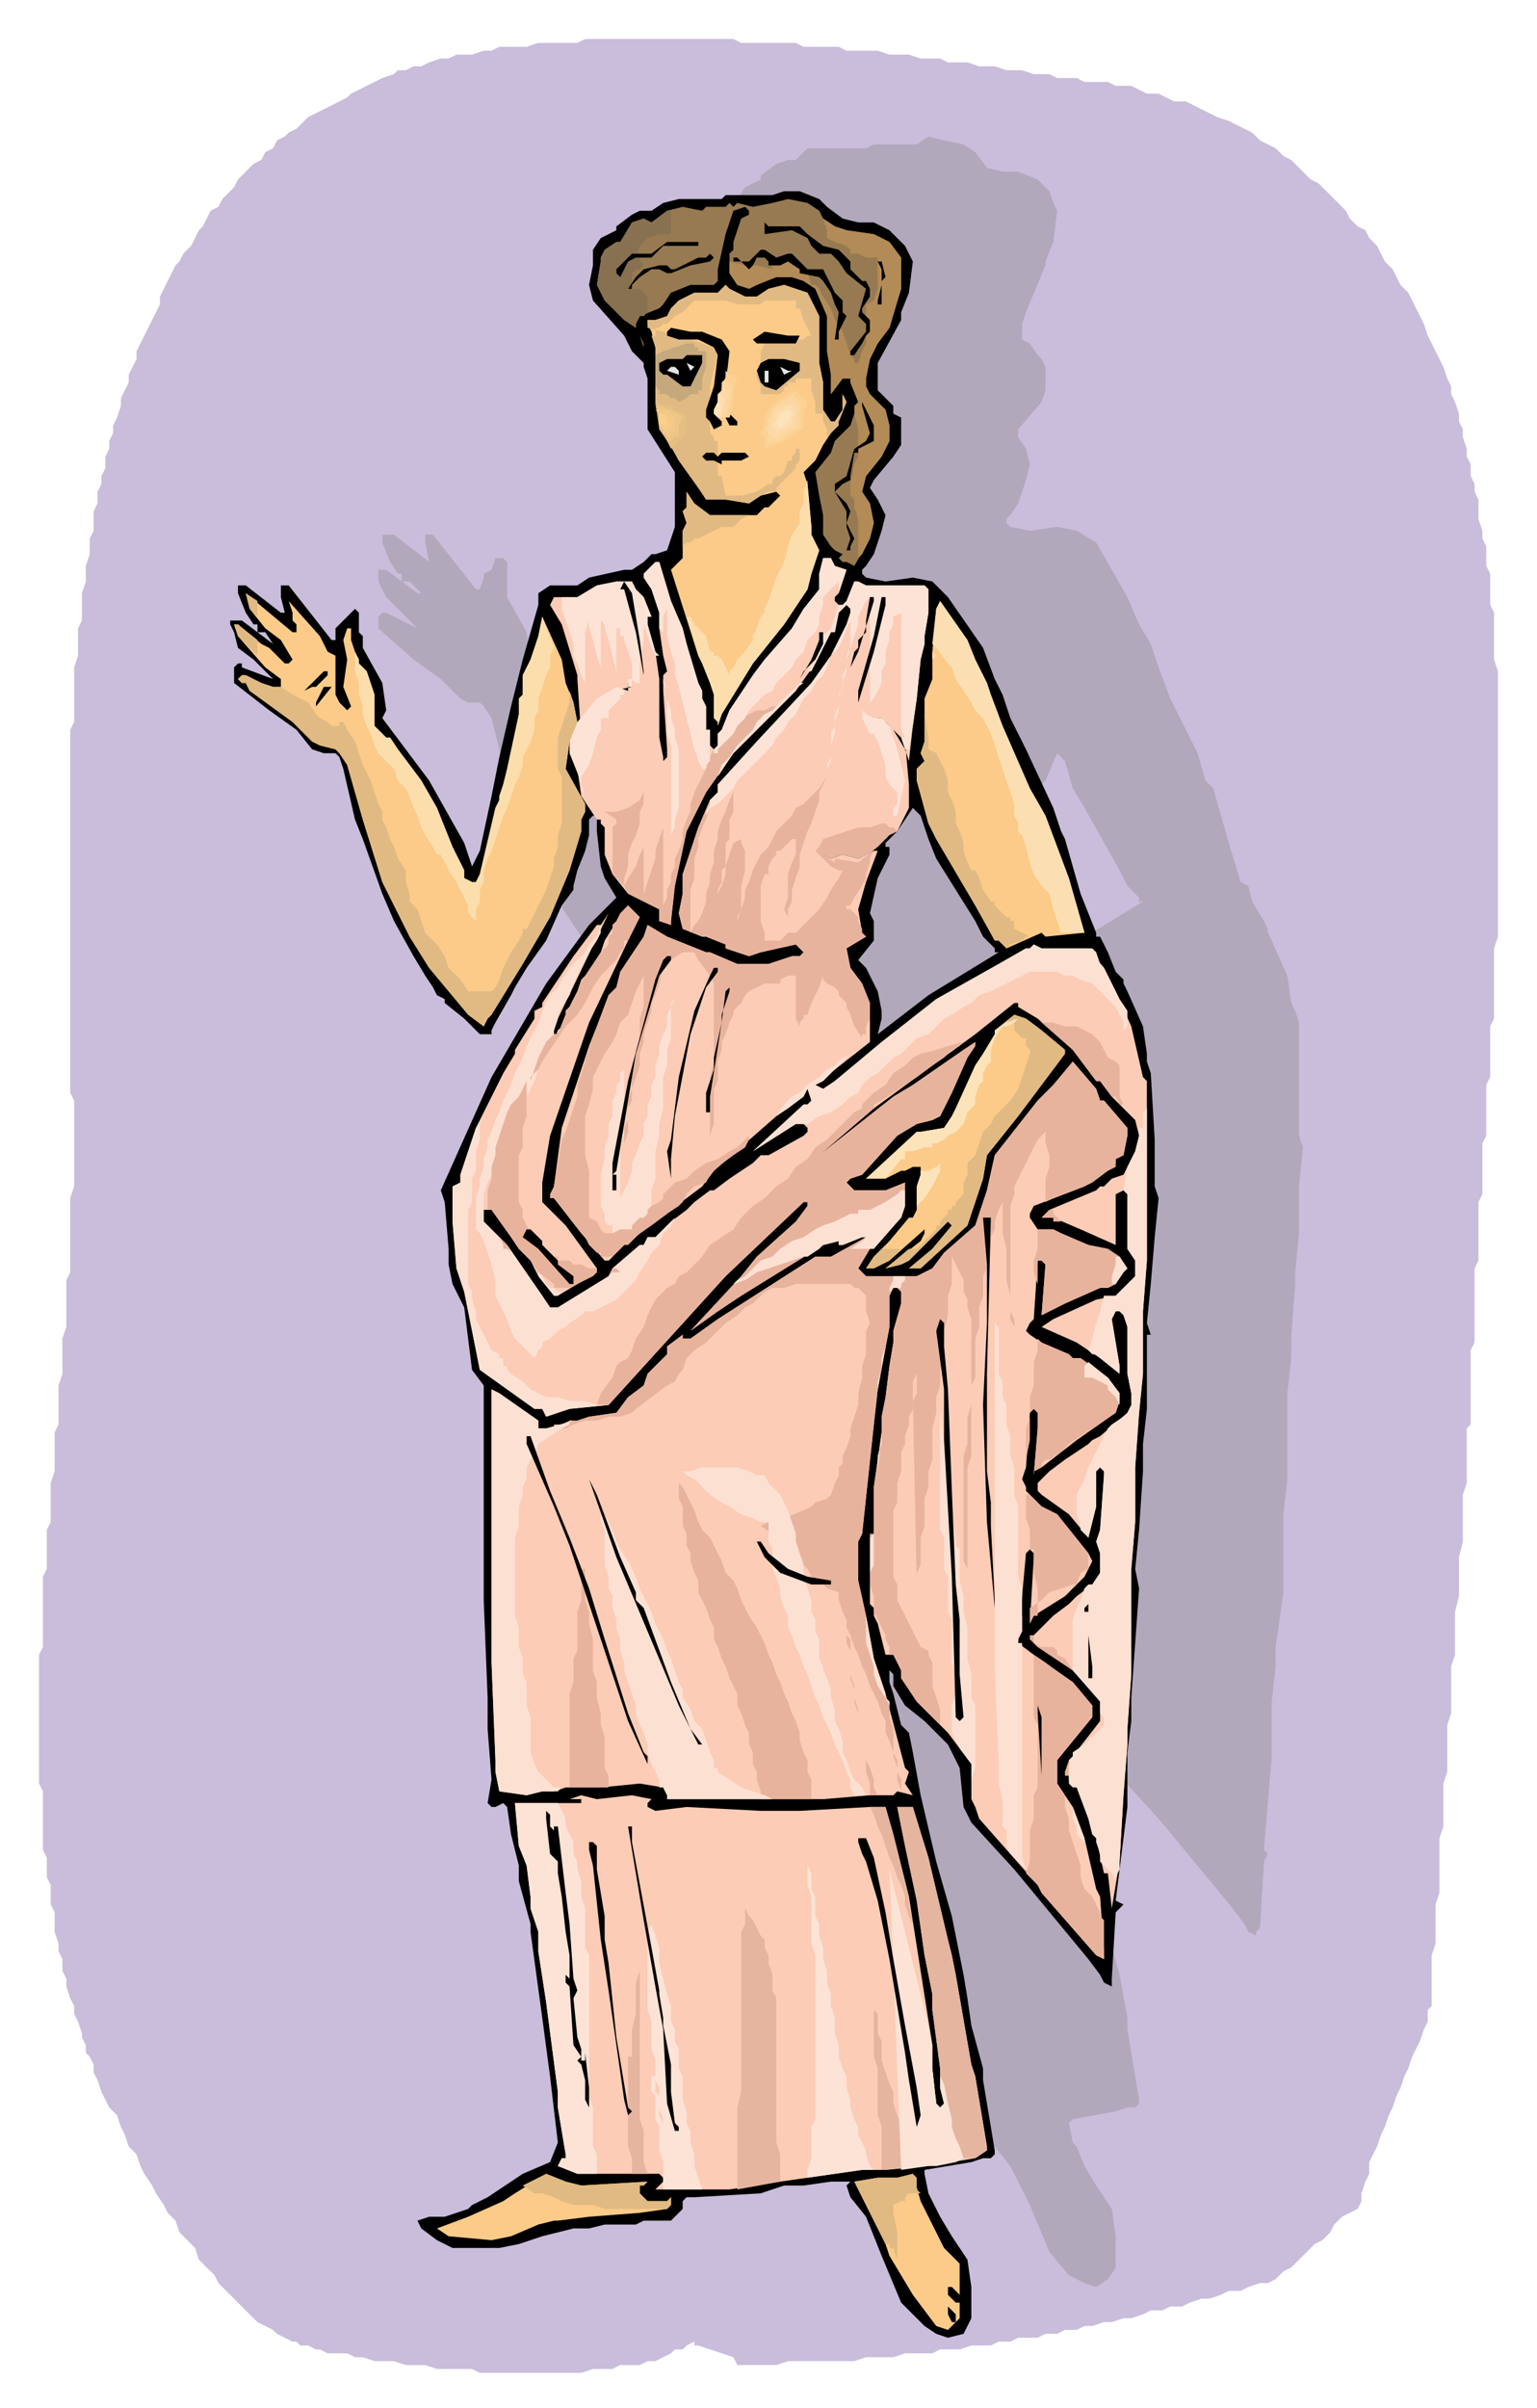 <svg xmlns="http://www.w3.org/2000/svg" fill-rule="evenodd" height="822.667" preserveAspectRatio="none" stroke-linecap="round" viewBox="0 0 394 617" width="525.333"><style>.brush3{fill:#000}.pen3{stroke:none}.brush4{fill:#977a52}.pen4{stroke:none}.brush7{fill:#fcccb6}.pen7{stroke:none}.brush8{fill:#e8b39d}.pen8{stroke:none}.brush9{fill:#fce1d3}.pen9{stroke:none}.brush10{fill:#fce3d6}.pen10{stroke:none}.brush11{fill:#fccb89}.pen11{stroke:none}.brush12{fill:#e0ba82}.pen12{stroke:none}.brush16{fill:#fcd194}.pen16{stroke:none}.brush17{fill:#fcd79d}.pen17{stroke:none}.brush18{fill:#fcd9a7}.pen18{stroke:none}.brush19{fill:#fcdeb0}.pen19{stroke:none}.brush20{fill:#fde3bb}.pen20{stroke:none}</style><path style="stroke:none;fill:#c9bddb" d="m178 600-2 1-1 1h-2l-1 1-2 1-2 1h-2l-2 1h-5l-2 1h-5l-3 1h-26l-2-1h-9l-3-1h-5l-3-1h-5l-3-1h-2l-2-1h-5l-2-1h-1l-2-1h-2l-1-1h-1l-2-1-2-1-1-1-2-1-2-1-1-1-2-2-2-2-1-1-2-2-2-2-1-2-2-2-2-2-1-3-2-2-2-2-1-3-2-2-1-2-2-3-1-2-2-3-1-2-1-3-2-2-1-3-1-2-1-3-2-2-1-2-1-2-1-3-1-2v-2l-1-2-1-1v-2l-1-2v-1l-1-3-1-2v-2l-1-2-1-3v-2l-1-2v-3l-1-2v-2l-1-3v-5l-1-2v-5l-1-2v-5l-1-2v-15l-1-2v-33l1-2v-18l1-2v-10l1-2v-10l1-3v-10l1-2v-10l1-3v-9l1-3v-12l1-2v-19l1-3v-22l-1-2v-93l1-2v-14l1-3v-7l1-2v-7l1-3v-4l1-3v-4l1-2v-5l1-2v-3l1-2v-2l1-2v-3l1-2v-2l1-2v-2l1-2 1-3v-2l1-2 1-2v-2l1-2 1-2v-2l1-2 1-2 1-2 1-2 1-2 1-2v-2l1-2 1-2 1-2 1-2 1-1 1-2 2-2 1-2 1-2 1-1 1-2 1-2 2-1 1-2 1-1 2-2 1-2 1-1 2-2 1-1 2-1 1-2 2-1 1-2 2-1 1-1 2-1 2-2 1-1 2-1 2-1 2-1 2-1 2-1 1-1 2-1 2-1 2-1 2-1 3-1 1-1h2l2-1h2l2-1 3-1h2l2-1h4l3-1h2l2-1h7l3-1h10l2-1h38l2 1h14l2 1h9l2 1h8l3 1h5l3 1h5l2 1h5l3 1h4l3 1h4l3 1h4l2 1h5l2 1h6l2 1h4l2 1 2 1h3l2 1 2 1h3l2 1 2 1 2 1 2 1 3 1 2 1 2 1 2 1 2 2 2 1 2 1 2 2 2 1 2 2 1 1 2 2 2 1 2 2 2 2 1 1 2 2 1 2 2 2 2 1 1 2 2 2 1 2 1 2 2 2 1 2 1 2 2 2 1 2 1 2 1 2 1 2 1 3 1 2 1 2 1 2 1 2 1 3 1 2v2l1 2 1 3v2l1 2v2l1 3v2l1 2v3l1 2v2l1 2v5l1 3v2l1 2v5l1 2v8l1 2v12l1 3v68l-1 3v18l-1 2v13l-1 2v13l-1 2v13l-1 2v15l-1 2v19l-1 2v19l-1 1v14l-1 3v12l-1 4v10l-1 4v11l-1 3v12l-1 3v12l-1 3v11l-1 3v14l-1 3v10l-1 3v13l-1 1v3l-1 2-1 3-1 2-1 2-1 3-1 2-1 3-1 2-1 3-1 2-1 3-1 2-1 3-1 2-1 2v3l-1 2-1 3v2l-1 2-2 1-2 1-2 2-1 2-2 2-2 1-2 2-2 2-2 2-2 1-2 2-2 1h-2l-3 1-2 1h-3l-2 1-3 1h-2l-3 1-2 1h-3l-2 1h-3l-2 1-3 1h-2l-3 1h-2l-3 1h-2l-2 1h-3l-2 1h-3l-2 1h-5l-2 1h-3l-2 1h-5l-3 1h-5l-2 1h-7l-3 1h-7l-3 1h-17l-3 1h-10l-1-2-3-1-3-1-3-1h-1v-1z"/><path d="m247 37 3 2 3 4 4 1h4l5 2 3 3 1 3 1 2-1 8-2 5v1l-5 12-1 3v4l2 1 2 3 1 1 1 2v6l-1 3-6 7v2l2 3 1 4-1 4-2 6-2 3-1 1v1l1 1 5 1 7-1 5 1 5 3 8 14 3 7 3 5 2 6 3 8 7 14 2 7 2 2 4 14 3 10 2 1 1 4 3 5 1 2v1l1 2 4 9 1 7 1 2 1 3v29l1 3-1 10v12l-1 10v3l-1 14v5l-1 9v22l-1 9v20l-2 14v5l-1 9v14l-2 24 1 1-1 2-1 17-1 1v1l-2-1-1-2-3-4-19-23-11-12-2-4-1-10-2-6-7-7-5-4-2-4-1-3-1-1v3l2 3v3l2 5 1 2 1 5 2 11 5 17 3 14 4 15v6l2 7 2 11v3l3 18v1l-1 1h-2l-3 1-11 2-1 1 1 5 1 1 2 5 3 5 2 3 2 3 1 7v8l-2 3-3 2-3-1-4-2-5-6-5-12-5-10-4-5-1-3v-1h1-5l-7 1h-5l-6 1-17 2h-2l-1 1v2l-3 3h-7l-2 1h-8l-4 1h-4l-8 2-6 2-5 1h-11l-5-2-4-3-1-2 4-1h3l6-2 2-2 3-1 9-6 7-3 3-5-3-17-2-15-3-22v-2l-3-11v-4l-2-8-1-7v-1l-2 1h-1l-1-2v-18l-1-8v-81l-3-3-3-16-3-6v-5l-1-4-1-12v-3l13-30 13-23 11-15 6-6 1-1-3-5-1-3v-9l-1-4h-1v5l-2 4-1 5-2 3v1l-3 5-4 9-5 7-3 5-1 2-4 7-1 2v1h-2l-5-4-4-4v-1l-2-1-1-2-2-3-4-6-5-8-3-7-4-14-2-6-3-12-2-3-1-1h-3l-2-1-5-5-7-5-9-8v-3l1-1h1l8 4-5-5-3-3-2-4v-3h2l8 6h1l-3-3h-2v-2h-1l-2-3-2-5v-2h3l9 7-1-5v-2h2l11 14h1l1-3v-1l2-1 1-3h2l1 1v9l5 9 1 7-1 2 13 16 8 16 2 6 2-4 3-14 3-10 2-13 3-13 4-13v-4l3-1 5-1 2 1 4-2 9-2h2l2-2 2-2 2-1h3l1-7v-13l-6-11-1-4V80l-3-3-3-5-8-9-1-3 1-6v-3l2-3 4-2v-1l4-3 3-1h2l3-3h15l2-1h11l3-2 4 1 5 1zm28 165-2-7-2-2-3 7-3 3v3l-3 6-2 9 1 2v1l1 1v3l-5 4 3 3 2 6 1 4v7l12-10 18-11h-1v-1l-3-3-2-4-9-16-3-5z" style="stroke:none;fill:#b1a8bc"/><path class="pen3 brush3" d="m210 51 2 2 4 3 4 1h4l4 2 4 4 1 2 1 2-1 8-2 5v2l-6 11v7l1 1 3 3v2l2 1v7l-2 3-5 6-1 2 2 3 2 4-1 4-2 6-2 3-1 1v1l1 1 5 1 7-1 5 1 4 4 9 13 3 8 2 4 2 6 4 8 7 15 2 6 1 2 4 14 4 10v1h1l2 4 2 5 2 2v1l1 2 4 9 1 7v2l1 3 1 17v12l1 3-1 10-1 12-1 10 1 3h-1v19l-1 9v7l-1 15-1 10 1 5-1 14-1 14v6l-1 8v14l-3 24 2 1-2 2-1 17v2l-2-1-1-2-3-4-19-23-11-12-2-4-1-10-3-6-6-6-5-4-3-5v-3l-1-1v3l1 3 1 4 1 4 2 2 1 5 2 11 4 17 4 14 3 15 1 6 1 7 3 11v3l3 18v1l-1 1h-2l-3 1-12 2v1l1 5 1 2 2 4 3 5 2 3 2 3 1 7v8l-2 4-4 1-3-1-3-2-6-6-5-12-4-10-4-5-1-3 1-1h-5l-7 1h-5l-6 2-17 1h-2l-1 1v2l-3 3h-7l-2 1h-8l-4 1h-4l-8 2-6 2-5 1h-12l-4-2-4-3-1-2 3-1h4l6-2 1-1 4-2 9-6 7-3 2-5-2-17-2-15-3-22v-2l-3-11v-4l-2-8-1-7-1-1-2 1h-1l-1-1 1-6-1-13v-8l-1-25v-55l-3-4-2-16-3-6-1-5v-4l-1-12-1-3 13-29 14-24 11-15 6-6 1-1-3-5-1-3-1-9v-4h-1l-1 1v4l-1 4-2 5-1 4v1l-3 4-4 9-5 7-3 5-1 2-4 7-1 2v1h-3l-4-4-5-4v-1l-2-1-1-2-2-3-3-5-5-9-3-7-5-14-2-5-3-13-1-3-1-1h-3l-3-1-4-5-7-5-9-7v-4l1-1h1v1l8 3-5-5-4-3-1-4-1-2v-1h3l8 6-2-3h-2v-2h-1l-2-3-2-5v-2h2l9 7h1l-1-4v-3h2l11 14h1v-3l2-2 2-2 1-1 1 1v5l1 1v3l5 9 1 7-1 2 12 16 9 16 2 6 2-4 3-14 2-10 3-13 3-12 4-14v-3l3-2h7l3-2 9-2h2l3-2 2-2h1l3-1 2-6v-14l-7-11V97l-1-3v-1l-3-3-2-4-8-9-1-4 1-5v-4l2-3 4-2v-1l4-3 2-1h3l3-2 4-1h11l1-1h12l3-1h4l5 2zm28 164-2-6-2-2-4 6-3 3v1h1v2l-3 6-2 9 1 2v5l-4 5 2 2 3 6 1 5v2l-1 4 13-10 18-11h-1v-1l-3-3-2-4-10-16-2-5z"/><path class="pen4 brush4" d="m210 54 1 2 3 2 3 1 7 1 4 2 3 4v8l-3 10-3 4-2 4-1 5v2l1 2 4 4 1 4v4l-2 4-4 5-1 4 2 3 1 5-1 4-4 7-2-1h-1l-1-1 1-1-2-1-1-1-2-3v-5l-1-5-1-6 4-5 1-3 4-4 2-6-2-5v-1h-2l-3 4v-5l-1-6v-9l-3-7-3-2-3-1h-4l-5 2-2 1-3-1-2-3v-5l1-1v-2l2-6 2-1v-1l-1-1-3 1-2 6-2 9v3l-1 1h-6l-5 2-2 3-1 1-5 2-1 2v1l-3-2-5-5-2-4 1-6v-1l1-2 3-2h1l3-5 3-1 2 1 4-3 4-1 5 1 1-1h5l1-1 1 1 1-1 4 1 5-1 4-1 5 1 3 2z"/><path style="stroke:none;fill:#b38b57" d="m210 54 1 2 1 3v2l2 1 3 1 1 1v1h2l2 1h3v8l-1 3-2 1v10l-1 2-1 3h-1v-1l-1-1-1-3-1-3-2-3-1-3-2-3-1-2-1-1h-1l-1-3-2-2-2-1v-1h-3l-1 1h-1v2l-4-1h-3l-4-1v3l2 3 3 1 2-1 5-2h4l3 1 3 2 3 7v9l1 6v5l3-4h2v1l2 5-1 1v2l1 4v7l-1 2-1 5v3l1 1v2l1 3v10l1-1 1-2 1-2 1-4-1-5-2-3 1-4 4-5 2-4v-4l-1-4-4-4-1-2v-2l1-5 2-4 3-4 3-10v-8l-3-4-4-2-7-1-3-1-3-2-1-2z"/><path style="stroke:none;fill:#887151" d="M172 54v6h-3l-3 1-2 2-1 3h1v1l1 1-1 1h-1l-1 1v4h2l1 1 1 1v4l-1 1h-1l-1 2v1l-3-2-5-5-2-4 1-6v-1l1-2 3-2h1l3-5 3-1 2 1 4-3h1z"/><path class="pen3 brush3" d="M201 58h4l2 2 4 3 4 1 3 3v2l3 3h1l1 2v2l-2 3v1l2 2v3l-1 1-1 2-2 3h-1v-1l4-5v-2l-2-2 2-7-5-4-2-3-2-2h-3l-2-2-1-2-4-2-7 1v-3l1 1h4zm-22 5h-9l-3 3h-4l-2 1-2 4-1-1v-1l4-4h5l4-3h8v1z"/><path class="pen3 brush3" d="M202 65h1l4 4h4l3 6 2 2v3l1 1-2 4v2h-1l1-7-1-2-1-3-2-3-1-1-5-1v-1l-3-2-2 1h-3v-1l-1-1h-2l-1 2-1 1-2-2h-2v-1h1l1 1h2l3-3h1l3 2 3-1zm-20 2-5 1-5 2h-1l-2-1h-2l-3 2-2 2v1h-1l2-3 2-2 4-1h2l1 1h1l4-2 2-1h2l1-1 1 1-1 1zm45 4-1 1v6h-1v-1l1-4v-4l-1-2h1l1 4z"/><path class="pen7 brush7" d="M182 187v4l1 1 1-1v-3l1-1 2-5 6-9 3-4 7-8 3-5 4-5v-4l1-4h2l1 2 3 1-2 6-1 1v1l1 1h1l1-1 2-5h1l2 1h15l1 1v6l-1 6v2l-1 4-1 10-1 7-1 9-1-3-3-5-2-2h-1v-1h-1v1l3 1 4 4 1 11v6l-3 6-9 4h-9l-1 1v1l2 1 3-1 4 1 4-2h1l-3 8-2 7 1 6 1 1-5 3 1 5 3 4 2 5v10l-14 11 2 1 3-2 12-10 14-11 16-9 7-4h1l1-1 2 1h12l4 5 3 6 4 9 3 13 1 1v46l-1 13v16l-1 10-1 14v14l-1 12v27l-1 14v4l-1 13-1 17-2 12-1-9h-1l-2-9-1-1-1-4-3-8-2-2v-1l-1-1 2-4 7-9v-5l-7-8-3-2-6-4-1-1-1-1 6-6 4-3 2-2 4-3 2-3v-5l-1-3 1-3 1-14v-1l-1-1-1 1v9l-2 8-5-6-7-5-1-1v-2l3-3 4-3 6-4 1-1 2-1 7-6 1-2v-3l-1-5v-12l-1-3-1-1h-1l-1 2 2 12v2l-5-4-6-4-9-4 3-2 11-5 5-1 5-5v-4l-2-3v-14l-1-1-2 1v13l-9-4-7-3h-3l2-2 12-5 1-1h1l2-2 3-1 3-6 1-4-1-4-6-6-3-4h-1l-6-8-9-8-5-3v-1h-1l-10 8-26 19-14 12 19-15 5-3 13-9 3-2v1l-2 3-4 9-3 6-2 1-4 1-5 3-9 10-3 1-1 1 2 2h8l5-2v6l-1 3-8 8-3 5 1 1 1 1h13l4-2 3-4 8-7 3-9 2-9 11-14 2-2 2-2 5-6 6 7 1 3h1l6 7v2l-1 5-2 1v1l-8 6-13 5-1 2v1l2 3h4l2 1 7 3 5 1 3 2 2 3-1 1-2 3-2 1h-2l-9 4-6 3 1-13-1-1h-1l-1 15-1 1-1 2 1 1 3 2 7 3 1 1h2l7 5 3 4v2l-1 3-10 7-9 7-2 1v1l1-12v-4l-1-1-1 1-1 14-1 3 1 2v1l4 4 4 2 8 10 1 2-2 4-5 5-8 5-1 2 1-17v-1l-1-1-1 1-1 11-1 12 4 3 10 7 5 6v3l-9 11v6l4 6 3 8 3 13 1 2 1 14v4-2l-2-1-14-16-1-2-15-17-1-3-1-2v-9l-3-4-3-4-6-6-2-2-4-6v-2l-2-4h-2l-2-8-1-2v-2l-1-1v-17l1-1v-12l2-14v-4l1-5 1-8 1-6v-3l2-7v-3l-1-1h-1l-1 2v8l-3 16-1 9-3 28-1 2v10l2 9 2 11 3 9 5 19 1 1-1 3 2 3-4-1-1 1h-6l-12 1h-40v-1l-1-2-6-1-10 1h-9l-3 1h-3l-4 1-7-1-1-5v-3l-1-25v-70l2 1 10 7v2h2l8-2 3-1 7-1 3-4 4-3 1-3 5-5v-2l4-3v1h2l7-5 25-16h2l1-1-1 1h2l9-5h2-3l-5 2h-1v-1l-4 1-21 13-6 4-7 5 13-14 4-5 10-9 3-4v-1h-1l-20 19-30 33-10 1-6 2-1-2h-2l-14-10-4-20-2-6-1-12v-9l2-1v-2l2-6 2-6 4-8 3-6 3-5v-1l5-8v-2l2-1v-1l8-12 6-8h1l2-3-13 27-1 3v1h1l2-5v-1l1-1 1-2 7-12 1-3 5-8 1-1 2 2 1 1-3 6-10 21-10 29-2 12v5l6 6 8 11v1l-10 6h-1l-4-5-2-4-3-3-2-3-5-7h-2v3l6 6 9 13 2 3h2l13-8 1-2 7-6h1l1-2h2l4-4 4-3 1-1 1-1 4-3h1l4-3 6-4 2-2h2l9-5 1-1v-1l-1-1h-2l-11 7 13-12h1l1-1-1-3-24 21-3 4-20 15-4 4h-1l-6-7-7-9h-1l1-3 2-15 2-6 3-9 2-6 2-5 3-8 2-2 1-4 6-9 1-3 5 3 10 4h1l7 3h8l6-2h2l1-1-2-2-9 2-3 1-3-1-3-1v-1l-5-2h-1l-5-2-1-4 1-5v-5l4-12 3-7 2-2v-2l10-11 14-15 5-7 4-8 1-3v-1l-1-1-2 2-1 5h-1l-4 8-5 7-16 16-7 10-5 10-3 14-1 9v1l-3-1v-3l-6-3-2-1-4-5-2-5v-7l-1-1v-1h-1l-4-6-1-7v-5l1-2 3-7 2-4 5-2h2v-2l1 1-5 1-4 3-4 9-1-15v-1l-4-13-3-5 1-2h6l5-3 5-1h4l1 2 2 2 2 5h-1v2l2 7 1 7v15l1 5v1l1-1v-2l-1-15v-4l1-1-1-4-1-7v-4l-2-6-2-3v-1l2-2 1-1h1l3 10 3 7 1 4 3 10 1 2v2l1 2v6h1z"/><path class="pen8 brush8" d="m153 360 1-3 3-4 1-3 1-1 2-1 1-2 1-3 2-3 1-3 1-2 1-2 2-2 1-1 2-1 1-2 2-1 2-2 2-2 2-3 3-2 3-2 2-3 3-3 3-2 3-3 3-2 2-3 3-2 2-3 3-2 2-2 2-2 2-2 1-1 2-1v-1l1-1 2-2 3-2 2-3 3-2 2-2 2-1 4-1 3-1 4-1-1 1-2 1-2 2-3 2-4 3-3 2-3 2-3 2-2 1v1l-14 12 19-15 5-3 13-9 3-2v1l-2 3-4 9-3 6-2 1-4 1-5 3-9 10-3 1-1 1 2 2h8l5-2v6l-1 3-8 8-3 5 1 1 1 1h13l4-2 3-4 8-7 3-9 2-9 11-14 2-2 2-2 5-6 6 7 1 3h1l6 7v2l-1 5-2 1v2l-2 1-4 3-2 1-3 1-5 2-2 1v-6l1-3v-3l-1-3v-3l-2 2-1 2-1 2-1 2-1 2-1 2-1 2v2l-1 3v27l1 2v3-1l-1-2v-6l-1-4v-8l-1-4v-8l-1 2-1 3v2l-1 2v3l-1 2v3l-1 2v5l-1 3v5l-1 3v10l-1 2v18l-1 3v28-2l-1-2v-27l1-3v-7l1-3v-22l-1-3v-2l-1-2v-3l-1-2-1-2-1-2v7l-1 3v5l-1 4v6l-1 4v4l-1 3v4l-1 4v8l-1 3v4l-1 3v7l-1 3v7l-1 2v3l-1-47 1-2v-11 6l-1 2v7l-1 2v2l-1 3v2l-1 2v5l-1 3v5l-1 2v17l1 2v4l1 2 1 2 1 2 1 2 1 2 1 2 2 1v1l1 2v6l1 3 1 3v4l-1-1-2-2-1-1-2-2-4-6v-2l-2-4h-1v-2l-1-2v-1l-1-2-1-2-1-2v-4l-1-3v-13h1v-12l2-14v-4l1-5 1-8 1-6v-3l2-7v-3l-1-1h-1l-1 2v8l-3 16-1 9-3 28-1 2v10l2 9 2 11 3 9v1l1 1v4l1 3v7l1 3v3l1 3v-3l-1-2v-3l-1-2-1-3-1-2v-3l-1-2-1-3-1-2-1-2-1-3-1-2-1-3-1-2-1-3-1-2v-2l-1-2-1-3v-2l-3-1-2-2-2-1-1-2-2-2-2-2-2-2-1-2-2-1-3-2 2-1 4-1 5-2 2-1 1-1 3-1 1-1 1-3 1-2v-2l1-1v-2l1-2 1-3v-2l1-3 1-3v-3l1-4v-3l1-3v-6l1-2-1-3v-4l-1-1-1-1h-1l-1-1h-14l-3 1h-3l-2 1-2 2-1 1-2 1-2 2-3 2-3 3-2 2-3 2-2 2-1 3-1 1-1 2-2 1-4 3-4 3-1 1-3 1h-3l-3 1h-3l-3 1-2 1h-3v-1h2l2-1h2l3-1 7-1 3-4 4-3 1-3 5-5v-2l4-3v1h2l7-5 25-16h2l1-1-1 1h2l9-5h2-3l-5 2h-1v-1l-4 1-21 13-6 4-7 5 13-14 4-5 10-9 3-4v-1h-1l-20 19-30 33h-3zm114-98 8 7 6 8h1l3 4h1l1 2h1l-1-2v-8l-1-1-2-1-1-2-1-2-2-2-2-1-2-1h-3l-3-1h-3zm21 22zm-18 26h-1l-2 2h3v1h2l1 1-1-1-1-1-1-1v-1zm17 13v-1l-3-2-5-1-7-3-2-1h-4v5l-1 3v3l1 3v3-9h1l1 1-1 13 6-3 9-4h2l2-1v-1l1-1 1-2v-1l-1-1zm-17 15zm-2 2zm-1 0zm10 28 9-6 1-3v-2l-3-4-7-5h-2l-1-1-7-3-1-1v3l-1 3v6l-1 3v4l1-1 1 1v4l-1 12v-1l2-1v-1l1-1h1l3-2 2-2 3-2zm-11 13v1-1zm13 19v-2l-8-10-4-2-1-1-2-2h-1v6l1 3v5h1v6l1 4v7h-1l-1 2v-4l3-2 2-2 3-1 3-1h1l1-3 2-1v-2zm-17 14h-1l-1 1h-1v2l1 2 1 1 1-2v-4zm3 7-1-1v-1h1v-1 3l1 1 6 4 3 2 1 1 1 1-2-2-2-3-2-1v-1l-1-1h-3l-2-1zm9 30-1 3v1h1v-4zm-1 9-2-3v-6l9-11v-3l-5-6-3-2-4-3-3-2v16l1 2v16l-1 2v6l-1 3v8l-1 3 1 1 1 1 1 1 1 2 14 16 2 1v2-12l-1-1v-1l-1-2-1-2-2-2-1-3v-3l-1-3-1-3-1-3v-3l-1-3v-3zm-10-83v-3l1-5v-6l-1 3v11zm-38 83-1-2v-2l-1-3-1-2-1-3v-3l-1-3v-4l-1-3v-3l-1-3v-9l-1-1v2l1 2v7l1 3v3l1 3v3l1 3v3l1 3v3l1 3v3h2zm-17 1v-5l-1-2v-3l-1-2-1-3v-2l-1-3-1-2-1-3-1-2-1-3-1-2-1-3-1-2-1-3-1-2-1-2-2-3-1-2-1-2-1-3-1-2-2-2-1-3-1-2-1-2-1-2-2-2-1-2-1-3-1-2-1-2-1-2-1-1v4l1 2v5l1 2v3l1 2v2l1 3 1 2v3l1 2 1 2 1 3 1 2v3l1 2 1 3 1 2 1 3 1 2 1 2v3l1 2 1 3 1 2v3l1 2v3l1 2v2l1 3v2h13zm-52-3v-3l-1-2v-8l-1-3v-3l-1-4v-4l-1-3v-8l-1-4v-3l-1-3v-8h-1v-1 9l-1 3v10l-1 2v6l-1 3v24h10z"/><path class="pen9 brush9" d="m124 286-1 2v4l-1 3v5l-1 2v6l-1 2v19l1 2v2l1 3v2l1 2 1 2 1 2 1 2 2 1v1h1v2h1v1l1 1 3 2 1 1 1 1 2 1 2 1h3l3 1h4l3 1h3l-10 1-6 2-1-2h-2l-14-10-4-20-2-6-1-12v-9l2-1v-2l2-6 2-6 2-3zm36 74h3-4 1zm-13 4-7 2h-2v-2l-10-7-2-1v70l1 25v3l1 5 7 1 4-1h4l1-1h-2l-1-1-1-1-1-1-1-1-1-2-1-3v-9l-1-3v-6l-1-2v-4l-1-3v-5l-1-3v-20l1-3v-5l1-3v-2l1-2v-3l1-2 1-1 1-3 3-2 3-2 2-1v-1h1zm22 94v-2l-1-2-1-2-1-3v-2l-1-3-1-2-1-3v-2l-1-3-1-3-1-3v-2l-1-3v-3l-1-3v-2l-1-3v-3l-1-2v-3l-1-3v-9l-1-2v-3l2 3 1 2 1 3 1 2 2 3 1 2 1 2 1 3 1 2 1 2 1 2 1 3 1 2 1 2 1 3 1 2 1 3 1 3 1 2v2l2 3 1 3 2 2 1 3 1 3 1 2v2h1v1l3 2 3 2 3 1 3 1 2 1h3-30v-1l-1-2h-1zm50 2h3l-1-2-2-2-1-2-1-3-1-2v-3l-1-3-1-2v-3l-1-3v-2l-1-3-1-2v-1l-1-2v-5l-1-2v-3l-1-2v-3l-1-3-1-3v-3l-1-3-1-3v-2l-1-3-1-3-1-2-1-2-2-2-1-1-1-2h-2l-2-1-3-1h-9l-3 1h-2l1 1 2 1 2 2 2 2 3 2 2 1 3 2 3 1 2 1h2v5l1 2v5l1 2 1 3v2l1 3 1 2v3l1 2 1 3 1 2 1 3 1 2 1 3 1 3 1 2 1 3 1 2 1 2 1 3 1 2 1 2 1 3 1 2v2l1 2zm6-83v-4l1-3v-4 1l-1 10zm1-14 1-1-1 1zm2-32v-1l1-2v-1h3v1l-1 1v1h-2l-1 1zm-4-11 7-8 1-3v-4h-1l-1 1-3 2-4 2h-3v1h-2l-2 1-2 1-3 1-2 1-3 2-3 1-3 2-2 2-3 1-2 2-2 2-2 1-1 1 3-1 3-2 3-1 3-1 3-1 3-1h1l3-2 1-1 4-1v1h1l5-2h3-2l-1 1-3 2h-2 8zm-12 1zm15 24-1 3v3l-1 3v7-5l2-11zm-3 36v20l-1 2v3-12l1-1v-12zm-2 33 2 11 3 9v1l1 1v1l-1-2-2-3-1-3v-2l-1-3-1-3v-7zm22 30v-7l1-3v-5l-1-3v-11l-1-2v-9l-1-2v-8l-1-2v-31l4 34v1l1 1v8l1 4v4l1 4v8l1 4v6l1 2v16l-1 3v4-8l-3-4-2-4zm15 31-1-2v-4l-1-1v-7l-1-4v-5l-1-24v-98 9l1 1v12l1 2v4l1 2v5l1 3v5l1 3v7l1 3v18l1 3v11l-1 2v1h1v55l1 3-1-1-2-2-1-1zm35-191-1 1v4h-1v2l-1 4-2 4-1 6 1 1v14l2 3v4l-5 5h-3l-1 4-1 3-1 4-1 3 1 1h1l1 1 5 4v-2l-2-12 1-2h1l1 1 1 3v12l1 5v3l-1 2-1 1-3 2-1 1-1 2-1 2-1 2-1 2-1 2-1 3-1 2-1 2v5l1 3v1l1 1 1 1 2-8v-9l1-1 1 1v1l-1 14-1 3 1 3v5l-2 3h-1l-1 1-1 3-1 2-1 3v13l7 8v3l1 1v2l-2 2-3 3-3 2v1l-1 1v6l1 1h1l3 8 1 4 1 1v1l1 3v2l2 2 1 1 1 2v-1l1-2v-2l1-17 1-13v-4l1-14v-27l1-12v-14l1-14 1-10v-16l1-13v-39zm-8 38h1l2 3-1 1-2 3h-1v-2l1-3v-2zm-7 27 5 4 3 4v3l-1-2-2-2v-1l-2-1-2-1h-2v-3l1-1zm-3 84h1v1-1h-1zm-1 30 3 8v1l-1-1-1-1v-2l-1-2v-3z"/><path class="pen9 brush9" d="m154 237-1 3-2 2-1 2-2 2-2 2-2 3-1 2-2 2-1 2-1 2-1 3-1 2-1 2-1 2-1 3-1 2-1 2-1 3-1 2-1 2-1 3-1 2-1 3-1 2v2l-1 3v2l-1 3v2l-1 3v8l1 1 1 2 1 3 1 3 1 4v4l2 4 1 2 1 3 1 2 2 2 3 3 1-2 1-1v-1l2-1 2-2 2-1 1-1 3-2 1-1h2l2-1 2-1 2-1 2-2 1-1 2-2 1-2 2-3 1-2 2-2 1-3 2-2 1-2-1 1-4 4h-2l-1 2h-1l-7 6-1 2-13 8h-2l-2-3-9-13-6-6v-7l1-3 1-2 2-3 1-3 1-3 2-3 1-2v-1l1-3 1-2 1-2 1-2 1-3 1-2 2-3 1-2 1-3 2-2 1-3 1-2 1-3 2-2 1-3-1 2-2 3-1 2-1 2-1 1v1l-2 5h-1v-1l1-3v-1l1-2 2-3 1-3 2-4 2-4 2-3 1-2v-2zm29 68h1v-1 1h-1zm24-17 3-2 3-1 3-2 2-2 2-1 1-2 2-2 2-1 2-2 2-2 2-1 2-2 2-2 3-1 2-2 2-2 2-1 3-2 2-1 2-2 3-1 2-1 2-1 2-1 2-1 2-1h7l2 1h2l2 1 3 1 2 2 1 1 2 2 1 1 1 2 1 2v2l1-1v-4l-2-3-1-2-3-6-1-1-1-3-1-1h-13l-2-1-1 1h-1l-7 4-16 9-14 11-12 10-3 2-2-1 2-1 3-3 3-3 3-2 1-1-2 2-3 1-2 2-2 1-2 2-3 2-2 2-2 1-2 2-2 3-1 2 1-2 3-2 4-3 1-2 1 3-1 1h-1l-13 12 11-7h3zm-36 23-11 8-1 1-2 2-1 1 1-3v-6h-1l-1-1v-2l-1-2v-8l1-4v-3l1-3v-3l1-2v-4l1-2v-2l1-1v-2l1-1v17l-1 2v14l1-2 1-2 1-3v-2l1-2 1-3 1-2v-3l1-2v-3l1-2v-3l1-2v-3l1-3v-2l1-3 1-2v-3l1-2 1-2-1 1v9l-1 3v4l-1 3v8l-1 4v3l-1 4v7l-1 3v7h1l1-1h2zm-18 15zm-9 5-1 1h-1l-4-5v-1l1 1 1 2 1 1h1l1 1h1z"/><path class="pen8 brush8" d="m127 316 1 1 1 2v1h1l1 1-1-2-3-3zm11 10-2-3-3-3-2-3-5-7h-1v-5l1-3v-3l1-3v-2l1-3 1-3 1-3 1-2 2-2 1-2 1-2v9l-1 3v5l-1 2v12l1 2v2l1 2 1 2 2 2 1 2 2 1v1h2v1h3l1 1h2l2 1h2v1l-1 1-4 2-2 1h-4v-1l-4-3zm17 2zm1-1 1-1h2l-1-1h-1l-1 2z"/><path class="pen8 brush8" d="M155 208h3l3-1 3-2 1-2v3l-1 2v3l-1 3-1 2-1 3v3l-1 3v2l-1-1-1-1-1-1v-12l1-1v-1l-3-2zm5 19 1 2 2 1 2 1v-14l-1 2-1 3-2 3-1 2zm5 4v-2l1-3 1-3 1-3v-2l1-3 1-3v-2 23-1l1-2v-2l1-2v-2l1-2v-2l1-2 1-3v-2l1-3 1-2v-2l1-3 1-2 1-2 1-2 1-3 1-2 2-1 1-2 1-2 2-1 1-2 2-1 2-1h2l2-1h2l-1 1-3 3-3 3-3 3-2 2-7 10-5 10-3 14-1 9v1l-3-1v-3l-4-2zm18-26h-1l-3 7-4 12v5l-1 5 1 4 5 2h1l5 2v1l3 1 3 1 3-1 9-2 2 2-1 1h-2l-6 2h-8l-7-3h-1l-10-4-5-3-1 3-6 9-1 4-2 2-3 8-2 5v1l-1 2v1l-1 3-1 3v3l-1 3-1 3-1 3-1 2-2 12-1 2v1h1l7 9 1 1 1 2 1 1 1 1h1v1h3l1-1 1-1 1-1h1l3-3 3-2 4-3 3-2 1-1 1-2 2-2 3-1 1-2 1-1 1-1 4-3 3-2 1-2v-1l-1 1-2 2-2 1-3 2-3 1-3 2-2 2-3 1-2 2-1 1v1l-1 1-2 1-1 1v1l-1 1h-1l-1 1-1 1v1h-3l-2 1h-2l-1-1-1-2-2-1v-12l-1-4v-10l1-3 1-4v-3l1-2 1-2 1-2 2-3 1-2 1-3 2-2 1-3 1-3 1-2 1-2v-5 13l-1 3v5l-1 3v2l-1 3v5l-1 3v5l-1 2v11-7l1-3v-6l1-2v-3l1-3 1-3v-3l1-3v-2l1-3 1-3v-2l1-2 1-3 1-4 2-2 3-2h3l1 2 3 4 1 2v20l-1 4v18l-1 2 1-2v-3l1-3v-9l1-2v-5l1-3v-2l1-2 1-3 1-2v-1l2-2 1-2 1-1 2-1 2-1h4v-1l2-1h2v11l1 2v-1l1-1v-1h1l1-3 2-4 1-3v1l1 1 2 1 1 1v1l1 1 1 1v1l1 2 1 3 2 3v-1h1v-2l1-2v-4l-2-5-3-4-1-5 5-3-1-1v-1l-1-2v-1l-1-1-1-1h-1v-1h1l1-2 2-3 1-2v-1l1-3v-1l1-2-4 2-4-1-3 1-2-1 3 2v-1l6 1 5-4 1-1 2-2 2-1-1-1h-1l-1-1h-1l-3 1h-3l-3 1-3 1-3 1-1 2-1 1 1 1 3 3 2 1h1l1-1-1 1-1 2-2 3-1 2-2 3-2 2-2 2-2 2h-2l-2 2h-4v-2l-1-3v-9l1-3h1v-2l1-2 1-1v-1h1l1-1 1-1 1-1h1v-1 5l-1 2-1 3v6l-1 3 1 2v2-4l1-2v-3l1-3 1-3v-3l1-3 1-3 1-2 1-3 1-3v-2l1-2 1-2-2 3-2 2-2 2-2 1-1 2-2 2-2 2-1 2-1 2-2 2-1 2-1 2-1 3-1 2v2l-1 3-1 2v8-7l1-3v-6l1-4v-5l-1-2v-2 1l-2 1-1 3-1 3v2l-1 3-1 2v2l-1 1v3h-1v1-1h1v-3l1-1v-3l1-2v-3l1-1v-6l1-1v-5l1-2v-5l-1 2-1 3-1 2-1 3v2l-1 3v3l-1 3v2l-1 3v2l-1 3-1 2-1 1-1 2v-11l1-3v-5l1-3v-2l1-3 1-2 1-3 1-2zm-22 36h-1v2l-1 1-1 2-2 2-2 2-2 3-2 4-2 3-3 3-2 3-2 3-2 3-1 2-2 2v1h-1 1l1-3 1-3 2-4 2-2h1l2-5v-1l1-1 1-2 1-2 1-3 1-1 2-3 2-3 2-2v-2l1-1v-2l1-1 1-2 1-1 1-1 2 2 1 1-3 6z"/><path class="pen10 brush10" d="M149 202v-3l2-3 1-3 1-4 1-2v-3h2v-2l1-1 1-1 1-1v-1h1v-1h1v-1h1v-6l-1-3-1-3v-1h-1v-2h-1v11l-1-4-1-4-1-3v-1l-1-1v-1 13l-1-3-1-4-1-3v-4 2l-1 3v13l-1-2-1-3-1-2v-3l-1-3-1-3-1-3v-3h4l5-3 5-1h4l1 2 2 2 2 5h-1v2l2 7 1 1h-1l-1-2-1-3-1-3v-1 5l-1 5v6h-1l-1-1h-1v3l-3-1-5 3-5 6-2 3v5l2 5 2 6-1-2zm81 7h-1v-2l1-1v-3l-2-2-1-2v-3l-1-3-1-3-1-2h-1l-1-2-1-2v-2l1 1 2 1h2l2 2 2 6 2 8-2 9zm1-20 1 3h1l1-6 1-7 1-10 1-4v-2l1-6v-6l-1-1h-15l-2-1h-1l-2 5-1 1h-1l-1 3-1 3-2 2-1 3-1 3-2 3h1l1-2 4-8h1l1-5 2-2 1 1v1l-1 3-4 8-5 7-14 15-10 11v2l-2 2v1l-1 2v2-1l1-2 2-1 2-2 2-2 1-2 2-2 2-2 1-1 2-2 2-2 1-2 2-2 1-2 2-2 1-2 1-2 2-2 1-2 2-2 1-2 1-3 2-2 1-2 1-3 1-2v7l-1 2v3l-1 2v3l-1 2v3l-1 2v3l-1 2v6l-1 2v3-2l1-2v-4l1-3v-3l1-3v-3l1-4 1-3v-3l1-3 1-3 1-3v-2l1-2 1-2 1-1v27l1-1 1-2 1-2v-3l1-2v-3l1-3v-2l1-2v-2l2-1v30l1 2h-1zm-47 10 1-3 2-2 2-3 2-2 2-2 1-2 2-2 2-1 2-2 3-3 3-2h-1l-1 1v1l-16 16-4 6zm31-47v-3l-1 1-2 2-1 1v2l-1 3v2l-1 2-2 2-1 3-2 2-1 2-2 2-2 2-1 2-2 1-2 2-2 2-1 2-2 2-1 2-1 1-1 1-1 1-1 1v1h-1v-1l1-1v-3l1-1 2-5 6-9 3-4 7-8 3-5 4-5v-4l1-4h2l1 2 3 1-2 6zm-33 40v-5h-1v-6l-1-2v-2l-1-2-3-10-1-4-3-7-3-10h-1l-1 1-2 2v1l2 3 2 6v4l1 1v-4l1-2v7l1 4 1 3v3l1 3 1 4 1 4 1 4 1 4 1 3 1 2v1-1h1v-1l1-1v-3zm-12-18 1 3v2l1 3v2l1 3v2l1 3v15l-1 3v2l-1 2v-23l-1-3v-11l-1-2v-1z"/><path class="pen11 brush11" d="M191 76h3l3-2 4-1 3 1 3 1 3 6v12l1 5v7l2 3h1l2-3v-4l1 2-2 5-4 6-2 4-3 3 1 3 1 11v2l2 4-2 6-1 4-6 9-8 10-8 13-1 3v-1l-1-1v-6l-1-3-2-5-1-2-7-22 2-2 1-1v-7l1-2-1-3 1-1v-4l2 3 4 3h12l2-2h1l3-3-1-1-4 1-3 2-6-1h-5l-2-3-5-7-5-9-1-6V89l-1-4-1-2v-1h2l3-1 1-2 2-2 4-2h6l2-2 1 1 4 2z"/><path class="pen12 brush12" d="M167 86h1v-2h1l1-1h1l1-1 1-1 2-1 2-2 1-1h8l3 1h6l1-1h8v2h1l1 3 1 2 1 2h-1l-1 1h-3v-1h-4v1h-1l-2 1-1 2v4l-1 2v1l1 2v2h5l1-1v-1h1v-1h2v-1h4v3l1 3v3h2v2l1 2v2l1-1 2-2v-1l2-5-1-2v4l-2 3h-1l-2-3v-7l-1-5V81l-3-6-3-1-3-1-4 1-3 2h-3l-4-2-1-1-2 2h-6l-4 2-2 2-1 2-3 1h-2v2l4 1 3 1 4 1 3 1 3 1h1v2l-1 4-1 4v3l-1 3v2l1 1v3l1 1v1h1v9h1l1 5h4l4-1 3-2h1v-1l1-1h1l1-1 1-3h1v-1l1-1v-1h1v-1 4l-1 1v1l-1 1-1 1-1 1-1 1-1 1v1h-2l-2 1-3 2-6-1h-5l-2-3-5-7-5-9-1-6V89l-1-3zm8 54 1-1h1l1-1h1l2-1 4-2h3l1-1 1-1 2-1h-10l-4-3-2-3v4l-1 1 1 3-1 2v4z"/><path style="stroke:none;fill:#c5a87c" d="m168 91 2-1 3-1 3-1h2v1h1v1h2v4l-1 3v3h-1v1h-2l-1 1-2 1-1-1h-1l-1-1h-2v-1l-1-1v-8z"/><path class="pen3 brush3" d="m180 85 5 2 2 3-1 9-2 4-1 2v1l2 2v1l-2 1-1-2-1-1v-2l2-6 1-8-1-2-4-2h-5l-3-1v-1l1-1 5 1h3zm25 1-1 2h-10l-1-1 3-2 6 1h3z"/><path class="pen4 brush4" d="M165 88v1l-1-3 1 2z"/><path class="pen3 brush3" d="M180 92v1l-3 6h-2l-4-3h-1l-1-1v-2l2-1h4l1-1h4v1zm25 1v2l-6 5-3-1-1-1-1-3 1-2 2-1h4l4 1z"/><path d="m177 95-1-2 2 1-1 1zm-3 0v1l-3-1 1-1h1l1 1zm29 0-2 1-1-2 2 1h1zm-6 3h-1v-3h1v3z" style="stroke:none;fill:#e5e5e5"/><path class="pen3 brush3" d="m224 113-4 2v1h-1l-1 6v1l-2 1-2 2 3 3 1 2-1 3 2 4-1 2v1h-1l1-3-1-3v-4l-3-5v-2l3-2 2-7 3-2 1-2-2-7v-1l3 6v4zm-35-5v1h-2l-1-2 1-1 2 2zm-5 9 1-1h6l1 1-2 1h-5v1l-2-1h-2l-1-1 1-1h2l1 1zm-20 47 1 8v1l-2-11-3-11h-1l1-2 2 3 2 12z"/><path class="pen11 brush11" d="M76 162v-2l-1-1v-2l-1-3 8 9 2 4 2 1v10l1 2 2 2 1-1-2-5 1-7-1-5 1-3h1v3l2 6 2 2 2 6v8l3 3h1l2 3 3 4 3 4 4 7 4 10 3 6v2l2 1h1l1-2 4-17 1-2v-1l1-3 1-4 3-14v-4l1-1v-5l2-4 2-6 1-5 5 11 1 6 2 5 1 5-2 5-1 7 5 9v2l-1 2v3l-3 10-5 12-7 12-8 13-1 1-1 2-4-3-10-12-5-8-7-14-5-16-4-14-2-3-1-1-4-1-2-1-5-5-11-8-1-2h-1l-1-1 1-1h1l4 2 3 1h2v-2l-4-3-7-8-1-3h1l6 5 2 1 2 2 2 2h1l1-1-3-5-4-3-4-5-1-4 12 10h1z"/><path class="pen12 brush12" d="M146 177v3l-1 3-1 3-1 3v8l1 2v12l-1 3v3l-1 3v2l-1 3-1 3-1 2-1 2-1 2-1 2-1 2h-1v1l-1 2-2 3-2 4-1 3-1 2-1 1h-6l-2-3-1-1-2-2-1-3-2-3-1-1-1-1-1-1-1-3-1-3-2-2v-2l-1-3v-3l-2-3-1-3-1-2-1-3-1-2v-2l-1-2-1-3-1-3-2-4-1-3-1-3-2-3-1-2h-1v1h-2l-1-1-2-1-1-1-2-3-4-2-3-2h-2l-3-1-4-2h-1l-1 1 1 1h1l1 2 11 8 5 5 2 1 4 1 1 1 2 3 4 14 5 16 7 14 5 8 10 12 4 3 1-2 1-1 8-13 7-12 5-12 3-10v-3l1-2v-2l-5-9 1-7 2-5-1-5-1-3zm-80-9v-4l-5-4h-1l1 3 5 5zm0-10v-4l-3-2 1 4 2 2z"/><path class="pen3 brush3" d="m224 154-4 13-2 4 1-4 1-1v-2l2-2v-3l1-6h1v1zm3 1-3 12-4 13v1-4l4-14 2-10h1v2zm-16 10-2 4-3 3-1 2 3-5 2-5v-2h1v3zm-127 8-3 3h-1l-2 1 5-5h1v1zm-3 8v-1l2-4h2l-4 5zm91 65-3 4-6 20-3 18-2 12-1 1h1v4h-1v-7l4-21 7-26 2-5 1-1h1v1zm12 3-3 4-4 12-4 21-1 11v5l-1-7 1-3 2-16 4-17 4-9 1-2h1v1zm1 11v2l-3 19v4h-1v-5l2-6v-3l2-9 1-8 1-1v1l-2 6z"/><path class="pen11 brush11" d="m267 264 6 5v1l-12 16-8 10-1 6-4 12-12 11h-3l6-5 5-6-1-1-10 10-2 1-4 1 9-7 1-2v-1l-9 8-4 2h-2l2-3 4-4 5-6h1l1-2v-6l1-3v-2h-2l-2 1h-1l-4 2h-5l13-12h1l6-1 2-3 1-2 5-11 2-3 3-5v-1l5-4 3 1 4 3zm-17-95 3 6 1 3 3 8 7 16 4 7 6 16 4 14-10 1-1-1-9 4-2-2h-1l-5-9-10-17-2-4-3-11v-3l2-2-1-2 1-3v-11l2-5v-7l1-11 1-2 7 10 2 5z"/><path class="pen3 brush3" d="M181 288v-2 2zm26 11-3 2 3-2zm-50 6v6-6zm0 8v-2 2zm96 39v25l1 8v6l1 19v18-16l-2-22-1-30 1-21v-15l-1-12h2l-1 40zm-114-34v1l4 4v1l4 3v2h-1l-8-9-4-3 1-2h1l3 3zm103 27 1 11 1 26 1 24 1 9v14l1 11-1 1-1-1-1-36-2-35v-13l-2-15 1-3 1 1v6zm-101 37 5 12 5 13 4 13 6 19 4 10 1 1v2l-5-11-9-27-6-18-4-10-7-16v-2h1l5 14zm18 17 4 9v2l2 2 7 19 5 12 3 4h-1l-5-10-16-38-7-20 2 4 6 16zm38-1 5 4 5 2 6 1v1h-5l-8-3-4-4-2-4h1l2 3zm82 15h-1v-1l1-1v2zm1 14v3h-1v-15 4l1 8zm-13 17v11l-1-16v-2l1 3v4z"/><path class="pen7 brush7" d="m162 460 5 1-1 1v1l2 1 8-1 19 1h10l18-1h4l2 7 4 16 6 38v6l1 9 1 1 1-1-1-4v-5l-2-15v-4l-2-10-2-14-3-14-2-10h4l4 13 5 21 1 4 1 5 4 23 1 3 3 18v1l-3 2-12 2-11 1h-6l-21 3-13 2h-19l2-2v-1l-1-1h-21l-5-2 1-2h1v-1l-2-12v-4l-3-23-2-13v-5l-2-6v-3l-1-8-2-5-1-11h17v-1h-3l3-1 4 1 9-1z"/><path d="m223 463 1 2 1 3 1 2 1 3 1 3 1 2 1 3 1 2 1 3v2l1 3 1 2v3-3l-1-5v-2l-4-16-2-7h-4zm16 65v2l1 9 1 1 1-1-1-4v-5l-2-15v-4l-2-10-2-14-3-14-2-10h4l4 13 5 21 1 4 1 5 4 23 1 3 3 18v1l-3 2h-3l-4 1-3 1v-17l-1-2v-8zm-4 27-1-2-1-3-1-3-1-2-1-3-1-3v-3l-1-2-1-3-1-3v-5l-1-2v-5l-1-1v12l1 3v12l1 3v11h1l8-1zm-35 4v-7l-1-3v-37l-1-2v-4l-1-3v-2l-1-2v-2l-1-1-1-2-1-2-1-1-1-2v4l-1 2v41l-1 4v21l11-2zm-34-2-1-3v-8l-1-3v-39 1l-1 3v8l-1 4v7h-1v23l1 3v4h4z" style="stroke:none;fill:#e5b5a0"/><path class="pen10 brush10" d="m143 462 1 2 1 2v2l1 2 1 2v3l1 2v2l1 3v4l1 3v10l1 2v36l1 3v10l1 2v5h-5l-5-2 1-2h1v-1l-2-12v-4l-3-23-2-13v-5l-2-6v-3l-1-8-2-5-1-11h11zm27 99v-17l-1-2v-5l-1-1v-4h-1v4l1 1v6l1 2v6l1 3v4-15l-1-3v-5l-1-2v-5l-1-3v-7l-1-3v-20l1-2v-2 2l1 3 1 3v4l1 4 1 4 1 3v4l1 2v3l1 2v5l1 2v6l1 3v3l1 2v3l1 3v3l1 3 1 3h-10zm37-3v-2l1-3v-8l1-2v-42l-1-3v-12l-1-3v-10 5l1 2v4l1 2v5l1 2v3l1 3v3l1 3v3l1 3v3l1 3v4l1 3v3l1 3 1 2v3l1 3v2l1 3 1 2v2l1 2 1 2v1l1 3 1 1h-3l-14 2zm24-2-3-77 10 40 1 5v6l1 9 1 1 1-1-1-4v-3l1 2 1 5 1 4v2l1 3 1 2 1 3-2 1-5 1h-2l-7 1z"/><path class="pen3 brush3" d="m141 468 1 1v-1h1l2 17 1 8 1 14 1 3-1 2 1 10 1 3v3h1v-2l1 9v5l-1-2v-5l-1-4-1-1 1-1-2-3-1-15-1-1v-2l1 1v-6l-1-6-1-9-1-6v-3l-2-2-1-9v-2l1 1v3zm21 1v3l5 27 2 11v1l1 6v2l2 10v7l1 8 1 1v1h-1l-2-7-1-19-2-11-3-17-4-24h1v1zm62 7 3 14 2 12 3 17 3 16 1 7-1 3-2-12-1-7-4-24-3-15-3-10-1-2-1-3v-1h2l2 5zm-71-3v6l2 12v6l1 6 2 19 3 18 1 1-1 1-1-4-2-14-2-14-2-13-2-19-1-4v-2h1l1 1z"/><path class="pen11 brush11" d="m242 576 4 4v8l-1-1-1-1h-1v2l2 2h1v4l-3 3-3-1-6-8-6-10-1-3-5-10-1-2-2-4 6-1h5l4-1 2 7 6 12zm-93-16 17-1-1 1h-1v2l2 2h5l1-1v2l-1 1-7 1-13 1-8 1h-1l-4 1-7 3-5 1-11-1-3-2 8-3 9-4 3-2 8-5 5 2 4 1z"/><path class="pen3 brush3" d="M245 594v1h-1l-1-2v-2l2 2v1z"/><path class="pen11 brush11" d="m190 96-3-3-2 7-2 6 4 1 3-11z"/><path class="pen16 brush16" d="m189 97-1-1h-1l-1-1v2l-1 2v2l-1 1v2l-1 2h1l1 1h2l1-3v-4l1-3z"/><path class="pen17 brush17" d="m188 99-1-1h-1v-1l-1 1v4l-1 1-1 2v1h1l1 1h1l1-3v-2l1-3z"/><path class="pen18 brush18" d="M187 100h-1v-1h-1v1l-1 1v3l-1 1v1h1v1h1l1-2v-2l1-3z"/><path class="pen19 brush19" d="M186 102h-1v-1h-1v3l-1 1v1l1 1h1v-3l1-2z"/><path class="pen20 brush20" d="m185 104-1-1-1 2v1l1 1 1-3z"/><path class="pen11 brush11" d="m194 111 1-4 3-5 6-3 4 4-1 7-6 4-6 2-1-5z"/><path class="pen16 brush16" d="m195 111 1-2v-2l1-2 1-1 1-1 1-1 2-1 2-1 1 1 1 1 1 1-1 3v4l-2 1-1 1-2 1-2 1h-1l-2 1v-3l-1-1z"/><path class="pen17 brush17" d="m196 110 1-1v-2l1-1v-1l1-1 1-1 2-1 1-1 1 1 1 1v7h-1l-2 1-1 1-1 1h-2l-1 1v-3l-1-1z"/><path class="pen18 brush18" d="M197 110v-1l1-1v-2l1-1 2-1 1-1h1l1 1 1 1-1 1v3l-1 1h-1l-1 1h-1l-1 1h-1v-1h-1v-1z"/><path class="pen19 brush19" d="M198 109v-1h1v-2l1-1h1v-1h2v1l1 1-1 1v2h-1v1h-2l-1 1v-1h-1v-1z"/><path class="pen20 brush20" d="m199 108 1-1v-1l2-1 1 1-1 2-1 1-1 1-1-2z"/><path class="pen12 brush12" d="m169 110-1-7 5 1 4 3v6l-4 3-4-6z"/><path style="stroke:none;fill:#e5be82" d="M169 110v-5l-1-2 2 1h2l1 1 2 1 1 1v4l-1 1-1 1-1 1-1 1-1-2-1-2-1-1z"/><path style="stroke:none;fill:#edc587" d="M169 109v-3l-1-2h2l1 1h1l2 1 1 1-1 2v3h-1l-1 1h-1v-1l-1-2-1-1z"/><path style="stroke:none;fill:#f2c787" d="M169 109v-3l-1-1h3l1 1 1 1v4h-1v1h-1l-1-1v-1l-1-1z"/><path style="stroke:none;fill:#f7cb87" d="M169 108v-3 1h2v1h1v3h-1l-1 1v-1l-1-1v-1z"/><path style="stroke:none;fill:#fccf8a" d="M169 108v-2h1l1 1v2h-1l-1-1z"/><path d="m207 123-1 3v3l-1 2v3l-2 3-1 3-1 4-2 4-1 3-1 3-1 2v1l-1 1-1 3-1 2v1l-2 3-1 1-1 1-1 2-1 1v1l-1-2-1-2-1-1h-1v-1h-1l-1-4-3-3-1-2h-1l3 10 1 2 2 5 1 3v6l1 1v1l1-3 8-13 8-10 6-9 1-4 2-6-2-4v-2l-1-11v-1zm-64 45v-2 2zm-1-2-1 2v3l-1 2-1 3-1 3v3l-1 2v3l-1 3-1 2-1 2v2l-1 3-1 2-1 3-1 3-1 2-1 3-1 3-1 3-1 2-1 3v3l-1 2v3l-1 2v4-1l-1-1-1-1v-2l-1-2-2-4-2-3-1-2-1-2h-1l-1-2-2-3-1-2-1-3-1-2-1-3-1-2-2-2-1-3-2-2-2-2-1-2-1-3-1-2-1-3v-2l-1-3v-3l-1-3v-6 1l1 2v1l2 2 2 6v8l3 3h1l2 3 3 4 3 4 4 7 4 10 3 6v2l2 1h1l1-2 4-17 1-2v-1l1-3 1-4 3-14v-4l1-1v-5l2-4 2-6 1-5 3 8z" style="stroke:none;fill:#fcdead"/><path d="m239 165 1 1 3 4 1 1 1 3 2 3 2 3 1 2 1 1 1 1 1 2 1 2 1 3 1 3 1 3 1 3 1 3 1 3v3l1 2v2l1 1 1 3 1 4 1 3 2 3 2 2 1 4 1 3 1 3h6l-4-14-6-16-4-7-7-16-3-8-1-3-3-6-2-5-7-10-1 2-1 9zm0 5v-5 2l1 1-1 1v1z" style="stroke:none;fill:#fbdfb2"/><path class="pen12 brush12" d="M237 180v3l1 6v3l2 1 1 2 1 2 1 3v3l1 2 1 3v3l1 2 1 3v2l1 3 1 2h1l1 2 1 3 2 3h1v1l1 1 1 1 1 1h1v1h1v2l2 1 2 1h-1l-1 1-3 1-1 1-2-2h-1l-5-9-10-17-2-4-3-11v-3l2-2-1-2 1-3v-10zm21 82h2v2l2 2h1v2l1 1v1l-1 3-1 3-1 3-2 3-2 2-2 2-1 2-2 2-1 3-1 3-2 2v3l-1 2v3l-1 1-1 1v1h-1v1h-1v1l-1 1-1 1v1h-1v1l-1 1-4 4h-2l-6 5 4-1 2-1 10-10 1 1-5 6-6 5h3l12-11 4-12 1-6 8-10 12-16v-1l-6-5-4-3-3-1-2 2zm-27 58-3 3-4 2h-2l2-3 2-2h5z"/><path d="m261 261-1 1-2 1h-1l-2 3-1 3v3l-1 1-1 2v2l-1 1-1 3v2l-2 2-1 3-2 2-2 1-1 1-2 1h-1v1h-2l-3 1h-2v2h-1l-4 5h-5l13-12h1l6-1 2-3 1-2 5-11 2-3 3-5v-1l3-2 3-1zm-25 40-1 3v5l2-2 2-3 1-2 1-2v-2l-1 1-2 1h-2v1z" style="stroke:none;fill:#fde3b9"/><path class="pen12 brush12" d="m134 560 3 2h2l3 1 2 1 3 1h5l3 1h16l1-1v-2l-1 1h-5l-2-2v-2h1l1-1-17 1-4-1-5-2-6 3zm94 15v1h1l1 3v-7l-1-5v-2l2-1h1v-1l1-1h3l-1-1v-3l-1-1-4 1h-5l-6 1 2 4 1 2 5 10h1z"/></svg>

